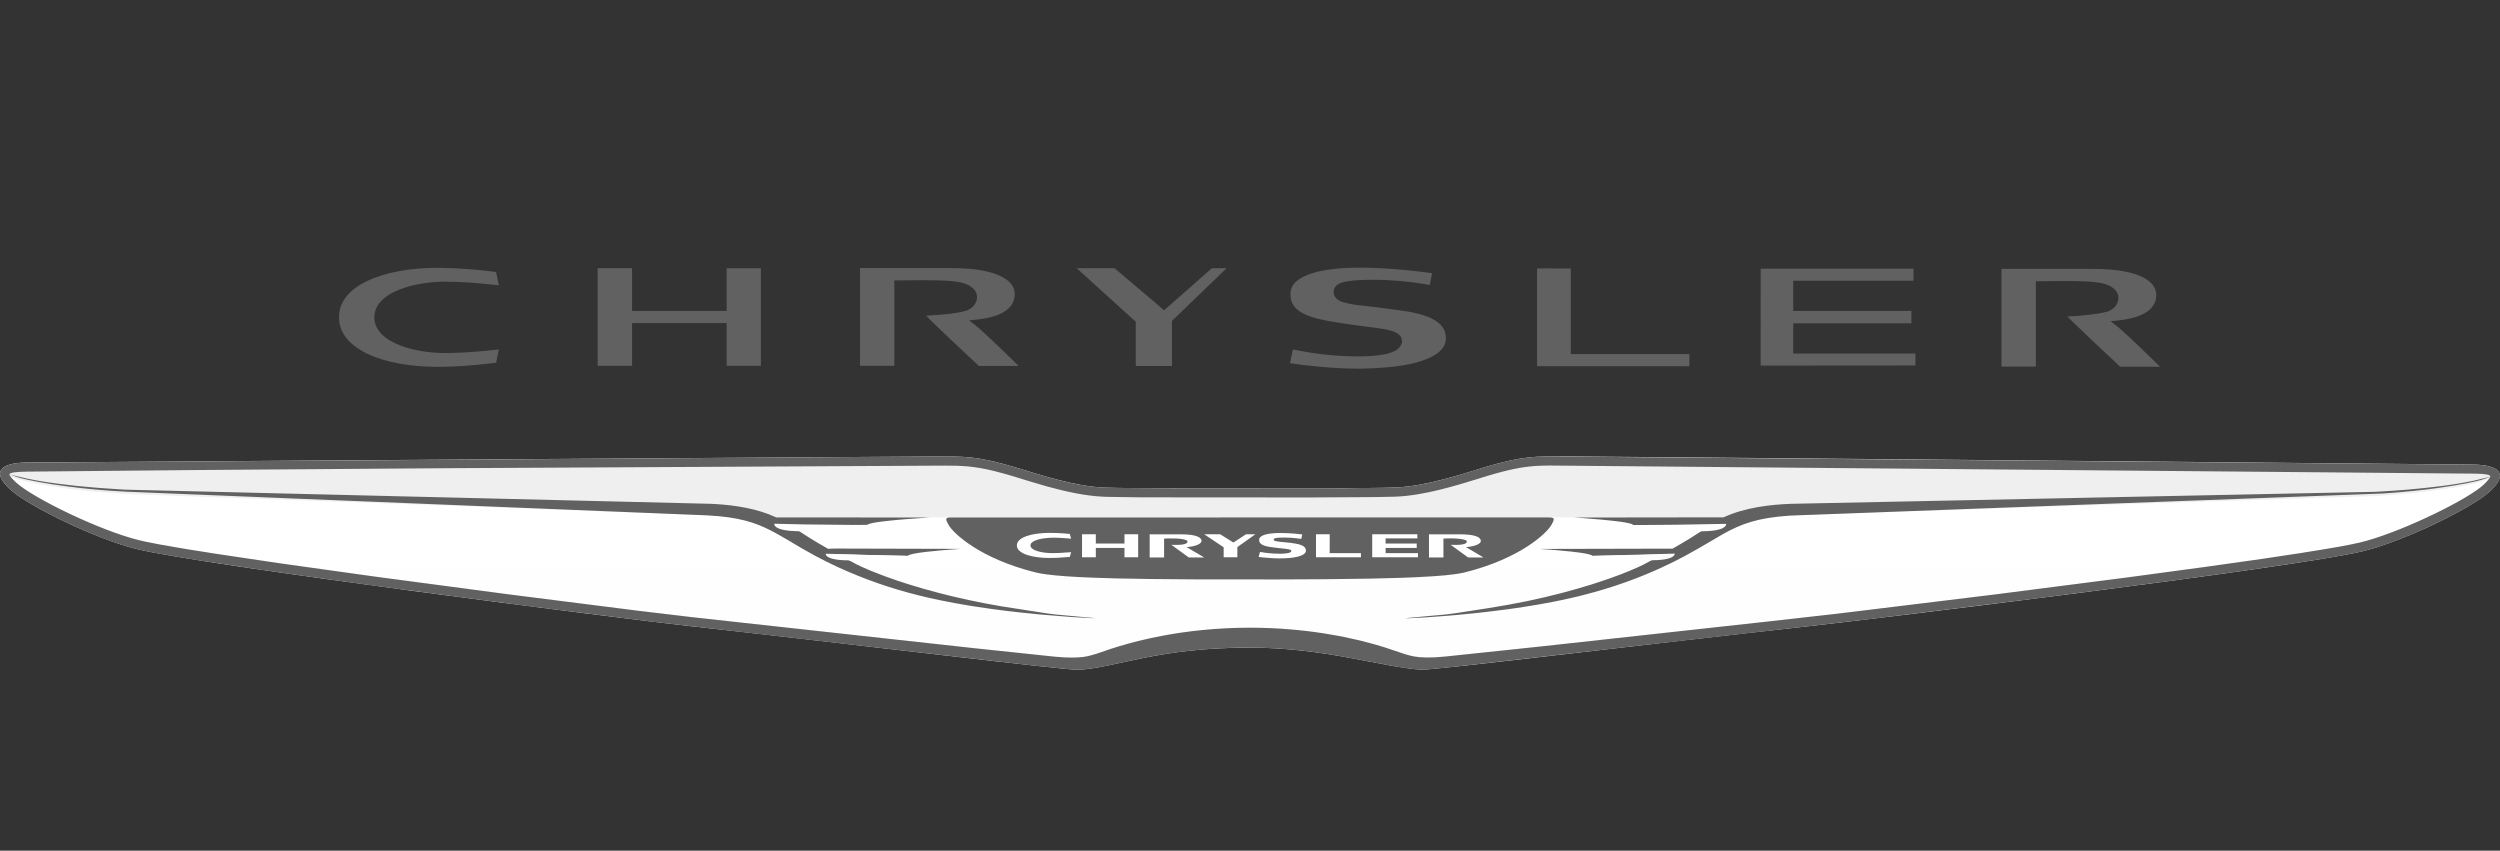 <?xml version="1.0" encoding="UTF-8"?>
<svg xmlns="http://www.w3.org/2000/svg" width="144" height="49" viewBox="0 0 144 49" fill="none">
  <rect x="0" y="0" width="144" height="49" fill="#333333" stroke="none"/>
  <path d="M142.434 26.759C141.457 26.752 91.843 26.286 90.151 26.286C88.459 26.286 87.761 26.245 85.514 26.914C84.26 27.292 82.143 28.012 80.368 28.079C78.676 28.145 72.002 28.128 72.002 28.128C72.002 28.128 65.326 28.145 63.636 28.086C61.859 28.02 59.742 27.294 58.487 26.92C56.241 26.25 55.541 26.293 53.851 26.293C52.16 26.293 2.538 26.634 1.564 26.639C0.059 26.651 -0.563 27.165 0.616 28.218C1.678 29.168 5.546 31.061 7.893 31.628C11.772 32.568 35.474 35.592 39.836 36.075C49.441 37.14 61.465 38.621 62.134 38.58C64.386 38.436 66.663 37.302 72 37.302C76.32 37.302 79.607 38.431 81.861 38.573C82.53 38.616 94.549 37.133 104.157 36.071C108.52 35.585 132.223 32.687 136.1 31.749C138.443 31.18 142.315 29.292 143.379 28.336C144.556 27.285 143.935 26.77 142.429 26.759" fill="url(#paint0_linear_4023_16425)"></path>
  <path d="M0.616 27.452C0.675 27.542 0.781 27.65 0.979 27.823C1.984 28.719 5.803 30.577 8.032 31.115C11.893 32.053 35.683 35.082 39.91 35.548L42.268 35.813C48.604 36.511 56.659 37.408 60.754 37.82C62.217 37.969 62.689 37.797 63.065 37.689C63.443 37.588 64.973 37.122 65.648 37.001C67.153 36.72 69.239 36.278 72.018 36.278C74.797 36.278 76.878 36.72 78.383 36.996C79.058 37.122 80.588 37.581 80.964 37.683C81.342 37.791 81.814 37.957 83.277 37.815C87.363 37.401 95.427 36.506 101.761 35.806L104.121 35.543C108.347 35.077 132.138 32.166 135.999 31.234C138.227 30.698 142.047 28.838 143.051 27.942C143.242 27.774 143.343 27.666 143.41 27.576C143.284 27.625 143.134 27.674 142.954 27.738C142.531 27.882 140.128 28.395 136.733 28.575C136.669 28.575 104.105 29.627 103.093 29.698C102.789 29.716 99.299 29.799 99.299 29.799H44.712C44.712 29.799 41.242 29.722 40.936 29.698C39.928 29.627 7.362 28.456 7.295 28.456C3.902 28.275 1.499 27.762 1.075 27.618C0.889 27.553 0.74 27.506 0.608 27.456L0.616 27.452Z" fill="url(#paint1_linear_4023_16425)"></path>
  <path d="M89.197 26.289L142.435 26.761C143.94 26.773 144.563 27.286 143.384 28.337C142.907 28.77 141.859 29.387 140.637 29.99L139.802 30.386C138.524 30.973 137.16 31.495 136.107 31.75L135.689 31.844L134.861 32.002L134.188 32.121L132.125 32.45L129.061 32.901L124.914 33.475L117.606 34.429L107.897 35.635L104.164 36.072L83.556 38.43L82.193 38.562L81.865 38.576C81.232 38.525 80.602 38.439 79.979 38.317L77.706 37.885C76.062 37.584 74.16 37.303 72 37.303C70.421 37.295 68.844 37.41 67.284 37.645L66.474 37.78L65.73 37.924L63.801 38.337C63.705 38.356 63.609 38.376 63.513 38.394L62.951 38.491C62.769 38.519 62.587 38.542 62.404 38.56L62.085 38.583L61.669 38.556L59.583 38.344L43.171 36.454L37.794 35.838L30.238 34.888L21.733 33.761L17.33 33.149L14.999 32.814L11.451 32.276L10.2 32.072L8.843 31.831L8.089 31.677C8.023 31.662 7.958 31.647 7.893 31.631C5.545 31.063 1.679 29.169 0.615 28.219C-0.506 27.218 0.003 26.703 1.355 26.645L53.677 26.294H54.522C54.714 26.294 54.896 26.294 55.072 26.3L55.591 26.325C56.28 26.372 56.979 26.492 58.062 26.799L58.851 27.032L59.682 27.286C60.87 27.645 62.343 28.039 63.633 28.087L64.373 28.105L67.861 28.129L77.436 28.123L80.157 28.087C80.235 28.087 80.303 28.084 80.366 28.082C81.496 28.039 82.764 27.731 83.858 27.416L85.512 26.916C87.289 26.386 88.099 26.303 89.197 26.289ZM142.633 27.283L89.233 26.815L88.705 26.827C87.942 26.86 87.251 26.962 86.068 27.297L85.654 27.418L85.118 27.585C83.797 27.992 81.986 28.548 80.379 28.608L79.277 28.631L75.459 28.654L65.772 28.647L63.822 28.62C63.751 28.618 63.681 28.616 63.61 28.613C62.537 28.573 61.376 28.312 60.328 28.024L59.328 27.731L58.332 27.425C56.766 26.96 56.003 26.852 55.063 26.827L54.469 26.82L25.783 26.968L11.066 27.076L1.564 27.166C0.914 27.173 0.543 27.22 0.543 27.328C0.543 27.371 0.597 27.45 0.678 27.544L0.862 27.733C0.894 27.765 0.928 27.796 0.961 27.823C1.965 28.721 5.785 30.573 8.013 31.117L8.427 31.21L9.244 31.37L10.668 31.617L12.423 31.896L16.122 32.447L21.63 33.217L29.251 34.229L36.711 35.174L39.889 35.552L56.122 37.337L60.741 37.824C61.529 37.899 62.029 37.886 62.382 37.842L62.652 37.797L62.868 37.742L63.172 37.653L64.022 37.361L64.461 37.224L64.974 37.077L65.559 36.923C65.764 36.871 65.984 36.821 66.213 36.77L66.934 36.623C68.317 36.362 70.027 36.155 72 36.155C73.612 36.155 75.051 36.294 76.276 36.486L77.063 36.621L77.432 36.693L78.12 36.844L78.438 36.92L79.023 37.073L79.29 37.147L79.765 37.291L80.946 37.687L81.234 37.766L81.473 37.816C81.833 37.877 82.357 37.908 83.259 37.816L88.952 37.215L101.743 35.809L105.75 35.358L114.843 34.249L122.49 33.266L126.939 32.666L130.278 32.195L132.571 31.849L134.01 31.615L134.811 31.477L135.471 31.349L135.981 31.237C138.092 30.721 141.631 29.032 142.851 28.093L143.031 27.943L143.218 27.753C143.297 27.674 143.367 27.588 143.427 27.495L143.442 27.463L143.168 27.56L142.938 27.637L142.587 27.727L142.034 27.843L141.296 27.974L140.387 28.113L139.694 28.203L138.936 28.285L138.117 28.361L137.244 28.426L103.143 29.697L103.082 29.7C101.197 29.83 100.299 30.177 99.239 30.766L97.792 31.612L97.027 32.036L96.422 32.35L95.738 32.677C94.534 33.235 92.998 33.824 91.112 34.297L90.705 34.396L89.874 34.58L89.451 34.666L88.599 34.823L87.748 34.962L86.905 35.086L85.678 35.24L84.898 35.327L83.813 35.431L83.16 35.485L82.062 35.565L80.982 35.618L80.955 35.615L81.185 35.584L83.264 35.395L83.916 35.309L85.775 35.021C86.162 34.96 86.538 34.895 86.907 34.828L87.982 34.62L88.995 34.395C89.323 34.317 89.64 34.238 89.946 34.16L90.828 33.917L91.639 33.675L92.017 33.554L92.719 33.316L93.339 33.09L93.875 32.875L94.325 32.681L94.689 32.508L95.749 31.936L91.733 32.026C91.715 31.957 91.413 31.891 91.004 31.833L90.473 31.768L89.64 31.689L88.691 31.619L96.341 31.601C96.998 31.23 97.768 30.771 98.443 30.28L98.422 30.276L96.478 30.255L94.17 30.242L94.062 30.238C94.048 30.174 93.749 30.11 93.333 30.051L92.79 29.986L92.201 29.927L91.143 29.84L90.675 29.808L99.28 29.797C100.513 29.225 101.986 29.068 103.109 29.021L136.841 28.327L137.858 28.264L138.711 28.199L139.649 28.109L140.626 27.997C141.257 27.919 141.884 27.814 142.506 27.684L143.44 27.457C143.467 27.346 143.166 27.294 142.633 27.283ZM1.02 27.49L0.554 27.328L1.094 27.459C1.769 27.63 2.577 27.765 3.394 27.869L4.372 27.983L5.308 28.071L5.747 28.107L6.877 28.184L7.171 28.203L40.903 29.018C41.898 29.059 43.156 29.191 44.292 29.625L44.712 29.803L53.586 29.805L52.291 29.895L51.658 29.948L51.039 30.012C50.45 30.078 49.991 30.155 49.971 30.233L45.792 30.262L45.594 30.269C45.577 30.271 45.57 30.273 45.574 30.274C46.254 30.771 47.032 31.237 47.701 31.613L47.842 31.603L48.184 31.596L55.333 31.615L54.136 31.707L53.29 31.794C52.754 31.858 52.317 31.938 52.297 32.02L48.268 31.93L49.33 32.503L49.692 32.674L50.144 32.87L50.684 33.082L50.983 33.196L51.643 33.43C51.877 33.507 52.122 33.588 52.381 33.669L53.193 33.912L54.075 34.153C55.144 34.432 56.35 34.699 57.67 34.922L60.384 35.343L60.886 35.403L62.951 35.592L63.063 35.609L62.832 35.602L61.711 35.539L59.857 35.39L58.735 35.275L57.94 35.183L57.115 35.075L56.271 34.953C56.13 34.931 55.988 34.909 55.846 34.886L54.993 34.738L54.147 34.573C53.724 34.486 53.31 34.393 52.905 34.29C51.316 33.897 49.767 33.356 48.279 32.674L47.595 32.346L46.99 32.033L46.225 31.606L45.327 31.075L44.778 30.76C43.806 30.22 42.971 29.882 41.387 29.731L40.73 29.684L7.236 28.32L6.336 28.265L5.491 28.197L4.703 28.118L3.978 28.03L3.016 27.895L2.221 27.76L1.605 27.637L1.184 27.538L1.02 27.49ZM54.729 29.805L89.152 29.803C89.551 29.803 89.582 29.839 89.355 30.245C89.103 30.694 87.591 32.17 84.346 32.976C84.189 33.014 83.988 33.048 83.746 33.081L83.215 33.14L82.589 33.19L81.487 33.252L80.659 33.284L78.823 33.331L76.273 33.363L73.573 33.376L68.803 33.372L66.175 33.35L64.236 33.315L62.922 33.273L62.13 33.237L61.417 33.194L60.789 33.142L60.258 33.082C60.057 33.057 59.856 33.021 59.659 32.974C56.413 32.17 54.901 30.699 54.644 30.245C54.442 29.889 54.444 29.817 54.729 29.805Z" fill="#616161"></path>
  <path d="M68.021 30.777C68.935 30.777 69.209 30.968 69.209 31.155C69.209 31.321 68.881 31.477 68.348 31.512L69.36 32.109H68.474L67.47 31.38C68.266 31.416 68.402 31.297 68.402 31.189C68.402 31.065 67.889 30.995 67.265 31.013L67.052 31.022V32.109H66.221V30.777H68.021ZM70.28 30.772L71.045 31.249L71.774 30.772H72.312L71.272 31.512V32.098H70.483V31.524L69.36 30.772H70.28ZM76.591 30.772H75.802V32.098H78.389V31.859H76.589L76.591 30.772ZM79.812 31.56H81.603V31.308H79.811V31.011H81.639V30.772H79.04V32.098H81.675V31.859H79.812V31.56ZM64.77 31.308H63.119V30.772H62.325V32.098H63.119V31.56H64.77V32.098H65.558V30.772H64.77V31.308ZM85.297 31.153C85.297 30.968 85.022 30.777 84.109 30.777H82.309V32.109H83.141V31.022C83.857 30.981 84.491 31.053 84.491 31.189C84.491 31.297 84.354 31.416 83.558 31.38L84.563 32.109H85.447L84.439 31.512C84.903 31.481 85.213 31.359 85.283 31.216L85.297 31.153ZM74.432 31.285L74.439 31.279L73.972 31.231C73.906 31.224 73.841 31.218 73.775 31.213L73.523 31.18C73.421 31.161 73.363 31.13 73.363 31.076C73.363 31.022 73.424 30.986 73.665 30.97L73.972 30.963C74.11 30.963 74.242 30.968 74.359 30.975L74.677 31.004L74.953 31.04L75.012 30.783L74.535 30.734L74.155 30.711L73.741 30.7L73.43 30.709C72.998 30.734 72.526 30.828 72.526 31.099C72.526 31.315 72.706 31.429 73.126 31.501L73.601 31.564L74.047 31.611L74.254 31.645C74.333 31.665 74.38 31.692 74.38 31.735C74.38 31.782 74.337 31.895 73.696 31.895C73.558 31.895 73.422 31.89 73.3 31.881L72.963 31.85L72.575 31.792L72.497 32.08L72.762 32.111L73.295 32.152L73.507 32.161L73.728 32.163C74.492 32.163 75.222 32.044 75.222 31.71C75.222 31.47 74.965 31.35 74.432 31.285ZM60.608 30.975V30.968L61.015 30.979L61.516 31.011L61.697 31.029L61.62 30.754L61.283 30.725L60.909 30.703C60.761 30.697 60.614 30.694 60.466 30.694C59.469 30.694 58.572 30.932 58.572 31.416C58.572 31.9 59.469 32.14 60.466 32.14L60.909 32.129L61.62 32.08L61.697 31.805L61.015 31.85C60.886 31.855 60.745 31.859 60.61 31.859C60.084 31.859 59.355 31.728 59.355 31.416C59.355 31.105 60.083 30.975 60.608 30.975ZM49.972 30.234L49.463 30.239L46.367 30.207L44.599 30.167V30.207L44.623 30.268C44.689 30.383 44.932 30.561 45.783 30.592L46.14 30.603L46.543 30.626L48.206 30.671L54.119 30.747L52.92 30.662L51.997 30.581L51.376 30.514L50.809 30.442C50.373 30.378 50.05 30.307 49.972 30.234ZM49.333 31.949V31.942L47.564 31.895V31.931L47.587 31.985C47.659 32.097 47.925 32.277 48.919 32.277L49.603 32.323L50.233 32.354L51.362 32.385L56.488 32.46L54.591 32.304L53.315 32.181L52.598 32.091C52.418 32.064 52.31 32.041 52.303 32.019L49.333 31.949ZM99.427 30.192L99.425 30.174L96.509 30.225L94.349 30.243L94.052 30.239C93.975 30.313 93.651 30.383 93.217 30.448L92.65 30.52L91.712 30.617L89.928 30.754L95.109 30.694L97.028 30.651L97.658 30.624L97.967 30.604C99.141 30.604 99.375 30.361 99.418 30.241L99.427 30.192ZM94.693 31.938V31.942L91.723 32.014C91.718 32.028 91.669 32.043 91.583 32.061L91.226 32.115L90.409 32.205L88.789 32.352L87.525 32.457L93.269 32.367L94.421 32.318L95.105 32.271C96.189 32.271 96.41 32.055 96.452 31.947L96.463 31.906V31.888L94.693 31.938Z" fill="white"></path>
  <path fill-rule="evenodd" clip-rule="evenodd" d="M101.413 21.059L110.33 21.052V20.364H103.29V18.625H110.098V17.909H103.29V16.17H110.217V15.477H101.415L101.413 21.059ZM97.309 21.095V20.395H90.478V15.465L88.534 15.459V21.093L97.309 21.095ZM56.377 21.077H58.672L57.678 20.109L56.841 19.317L56.373 18.895C56.314 18.845 56.254 18.795 56.193 18.746L55.822 18.453L56.3 18.404C57.966 18.22 58.445 17.592 58.45 16.946C58.45 16.6 58.283 16.253 57.739 15.956C57.196 15.663 56.271 15.441 54.818 15.441H49.535V21.07H51.513V16.152L53.108 16.14L54.109 16.15C54.948 16.174 55.623 16.251 55.972 16.546C56.116 16.647 56.224 16.793 56.26 16.96L56.276 17.108C56.282 17.389 56.109 17.718 55.678 17.891C55.479 17.946 55.276 17.989 55.072 18.021L54.629 18.082L54.197 18.127L53.342 18.184L53.718 18.559L54.663 19.464L56.289 20.989L56.377 21.077ZM78.315 21.239L79.287 21.203C80.241 21.153 81.136 21.027 81.831 20.807C82.774 20.501 83.289 20.065 83.281 19.493C83.281 19.05 83.109 18.751 82.702 18.483C82.297 18.213 81.64 18.015 80.731 17.889L79.267 17.695L78.429 17.598C78.061 17.57 77.696 17.503 77.341 17.4C77.072 17.317 76.816 17.126 76.816 16.815C76.803 16.552 77.037 16.325 77.372 16.253C77.549 16.206 77.768 16.172 78.056 16.149L78.538 16.123L79.134 16.116C79.654 16.116 80.151 16.141 80.598 16.181L81.228 16.244L81.768 16.316L82.192 16.384L82.355 16.415L82.488 15.733L81.57 15.619L80.945 15.555L80.243 15.495L79.489 15.448C79.104 15.429 78.708 15.416 78.315 15.416C77.496 15.416 76.463 15.477 75.657 15.715C74.838 15.961 74.33 16.338 74.33 16.923C74.335 17.394 74.485 17.682 74.886 17.95C75.23 18.181 75.786 18.361 76.567 18.501L77.565 18.66L78.614 18.804L78.962 18.847C79.457 18.906 79.863 18.967 80.175 19.063C80.463 19.153 80.742 19.308 80.754 19.635C80.767 19.792 80.652 20.085 80.288 20.24C79.923 20.407 79.314 20.528 78.197 20.528C77.483 20.526 76.77 20.481 76.062 20.393L75.487 20.314L74.8 20.193L74.474 20.127L74.299 20.92L75.131 21.032L76.044 21.127L76.751 21.183C77.244 21.216 77.775 21.237 78.317 21.237L78.315 21.239ZM67.494 21.082L67.504 21.088V18.485L70.654 15.448H69.807L67.296 17.659L67.044 17.875L66.682 17.553L64.194 15.448H62.018L65.289 18.413L65.42 18.526V21.082H67.494ZM124.417 21.124V21.118L123.143 19.884L122.59 19.365L122.122 18.944C122.063 18.892 122.003 18.842 121.942 18.793L121.571 18.501L122.05 18.453C123.717 18.267 124.196 17.641 124.201 16.995C124.201 16.647 124.034 16.302 123.49 16.003C122.946 15.704 122.019 15.488 120.567 15.488H115.284V21.118H117.264V16.199L118.851 16.188L119.532 16.192L120.16 16.21C120.855 16.244 121.411 16.336 121.715 16.593C121.859 16.694 121.967 16.842 122.005 17.007L122.019 17.157C122.025 17.437 121.852 17.765 121.422 17.94C121.223 17.993 121.021 18.035 120.817 18.066L120.372 18.127L119.742 18.19L119.085 18.231L119.462 18.609L120.657 19.749L122.034 21.037L122.122 21.124H124.417ZM43.827 21.07V15.454H41.855V17.909H36.406V15.447H34.426V21.07H36.406V18.607H41.855V21.07H43.827ZM21.183 16.17C20.145 16.66 19.527 17.353 19.527 18.273C19.527 19.194 20.145 19.887 21.183 20.389C22.224 20.879 23.658 21.129 25.176 21.129L25.547 21.127L26.263 21.102L26.929 21.061L27.525 21.009L28.576 20.892L28.733 20.127L28.038 20.199L27.426 20.254L26.733 20.303L25.997 20.332L25.624 20.335C24.794 20.335 23.806 20.197 23.014 19.882C22.224 19.57 21.567 19.063 21.559 18.28C21.567 17.497 22.224 16.984 23.012 16.678C23.813 16.361 24.799 16.224 25.624 16.224C25.872 16.224 26.121 16.23 26.366 16.239L27.084 16.278L27.741 16.332L28.731 16.433L28.576 15.668L28.03 15.6L27.526 15.547L26.929 15.497L26.263 15.456C26.024 15.444 25.785 15.436 25.547 15.432L25.163 15.429C23.651 15.429 22.218 15.681 21.185 16.17H21.183Z" fill="#616161"></path>
  <defs>
    <linearGradient id="paint0_linear_4023_16425" x1="5760.45" y1="26.325" x2="5760.45" y2="1009.36" gradientUnits="userSpaceOnUse">
      <stop offset="0.27" stop-color="white" stop-opacity="0.92"></stop>
      <stop offset="1" stop-color="#ADAFB0"></stop>
    </linearGradient>
    <linearGradient id="paint1_linear_4023_16425" x1="5711.97" y1="27.452" x2="5711.97" y2="861.199" gradientUnits="userSpaceOnUse">
      <stop stop-color="white"></stop>
      <stop offset="1" stop-color="#ADAFB0"></stop>
    </linearGradient>
  </defs>
</svg>
